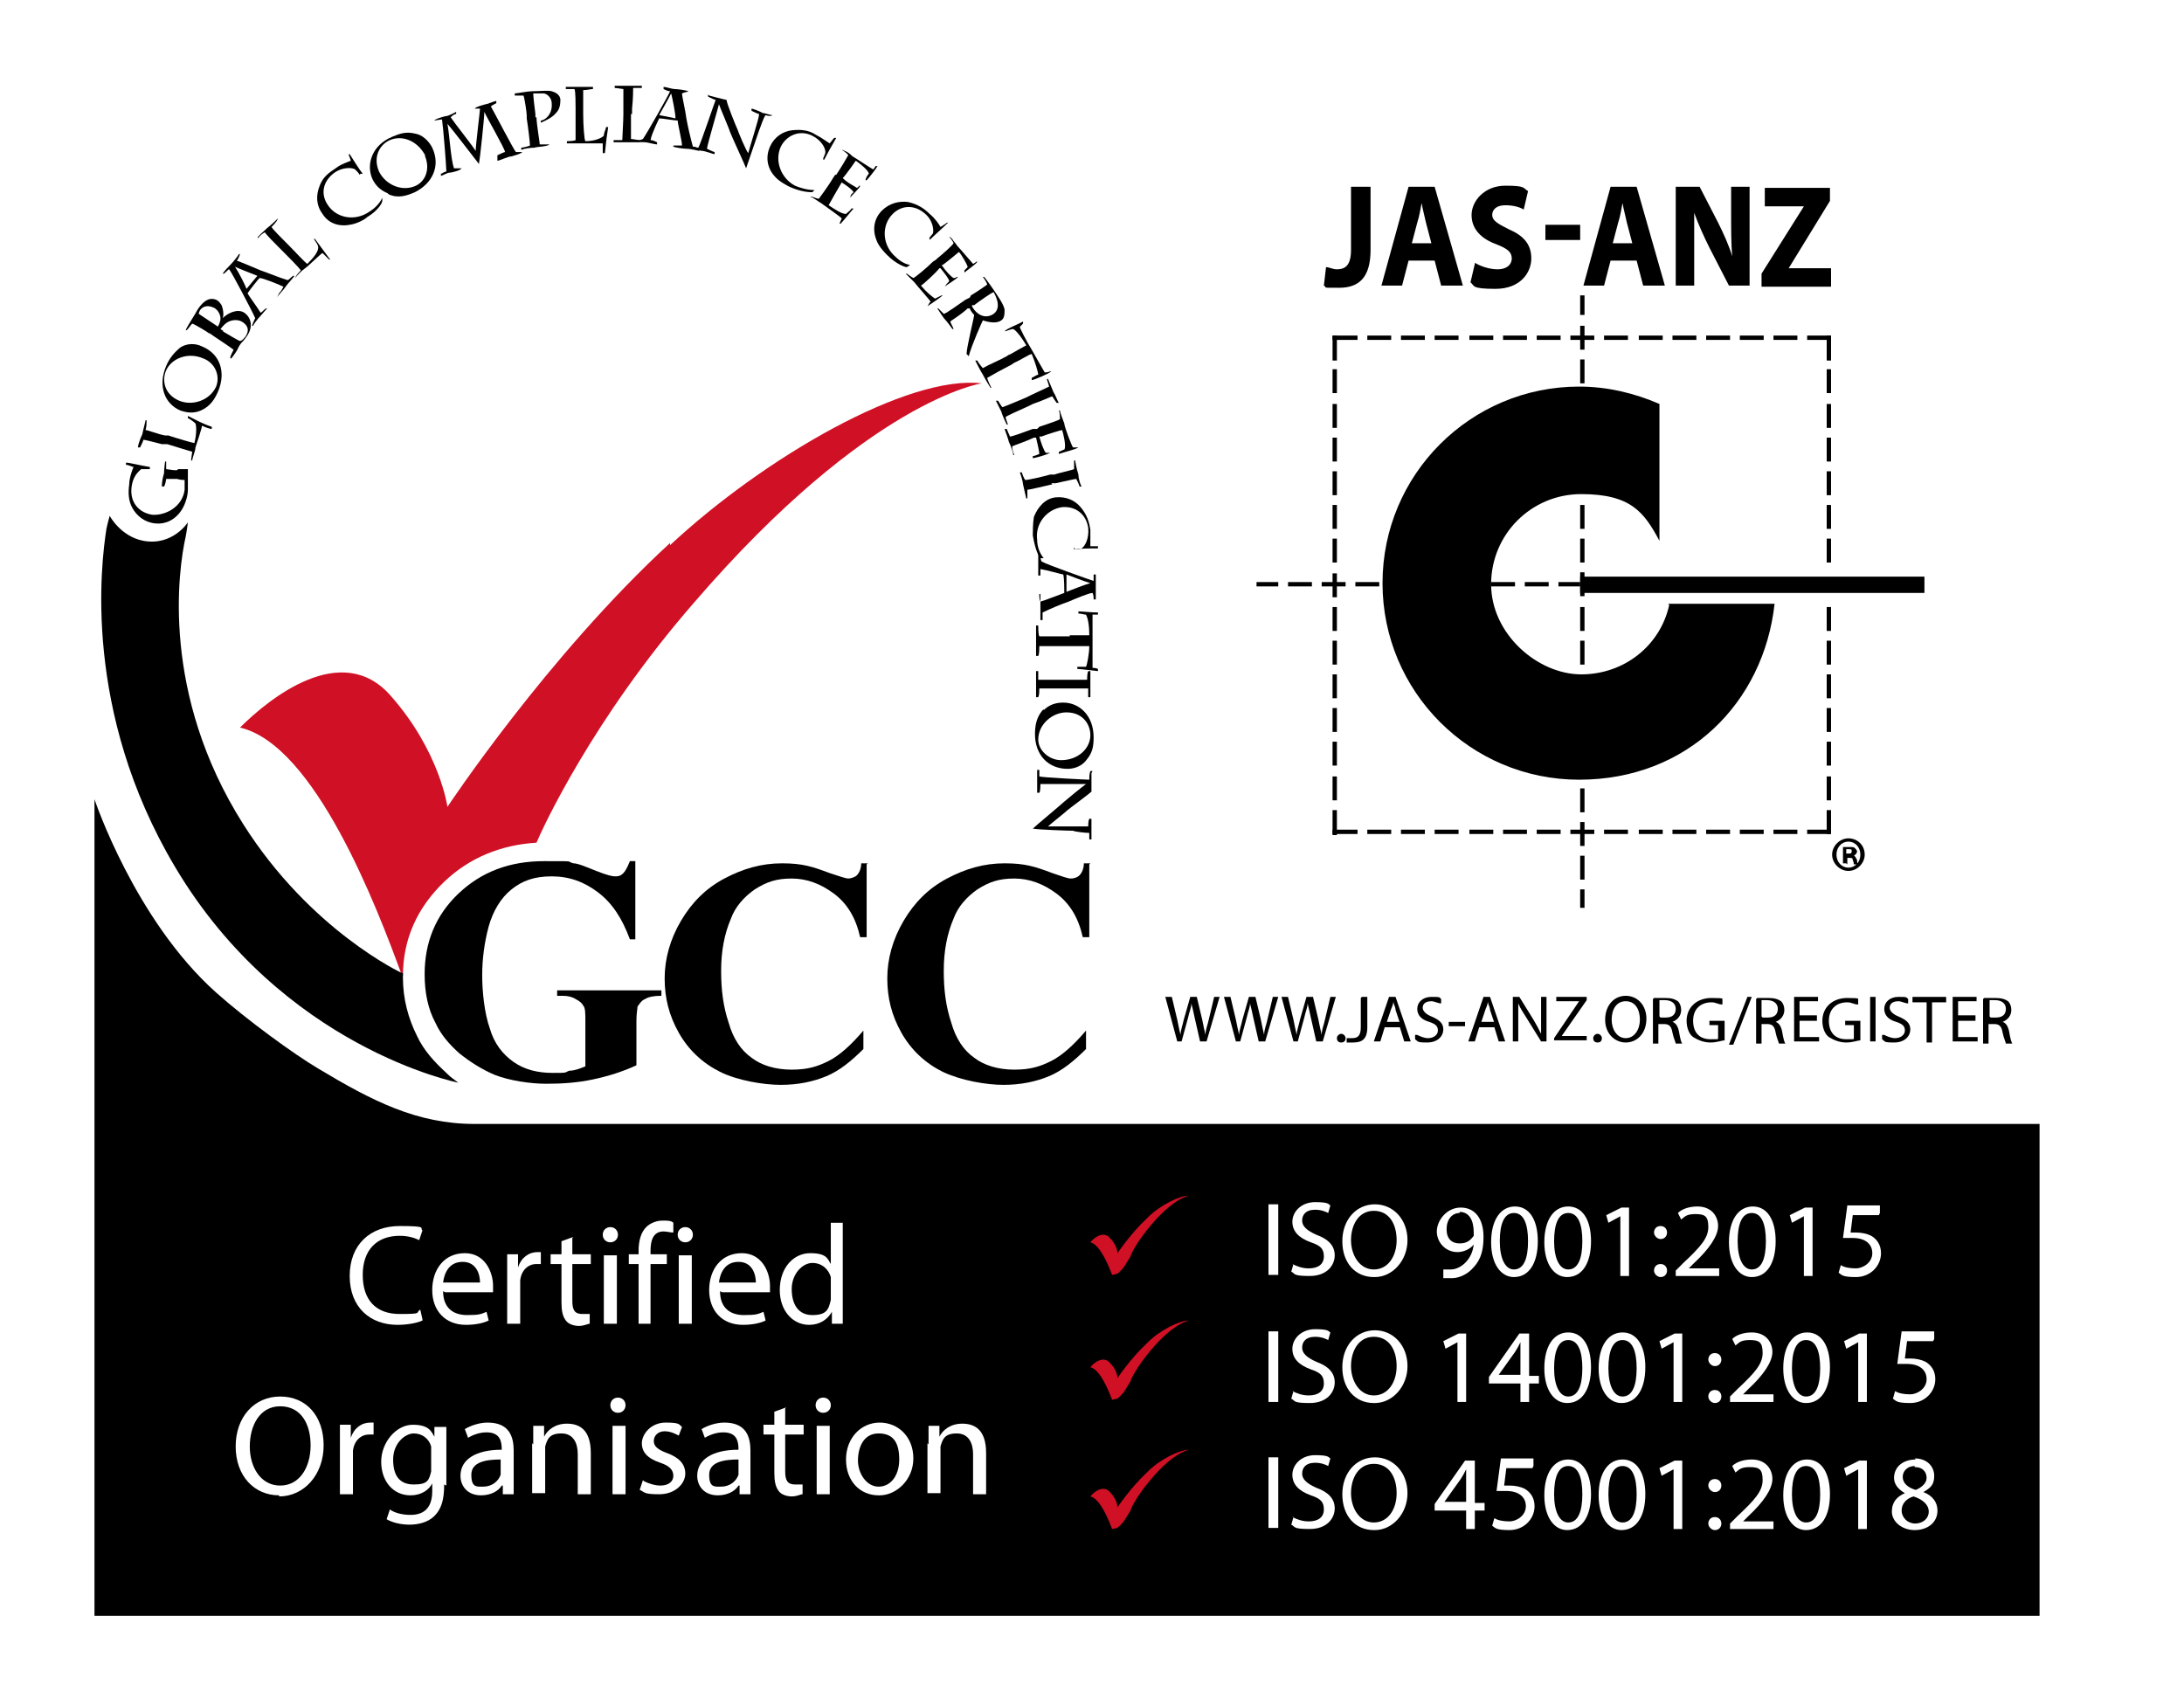 <?xml version="1.0" encoding="UTF-8"?>
<svg id="_レイヤー_1" data-name="レイヤー_1" xmlns="http://www.w3.org/2000/svg" version="1.1" viewBox="0 0 201.1 157.1">
  <!-- Generator: Adobe Illustrator 29.7.1, SVG Export Plug-In . SVG Version: 2.1.1 Build 8)  -->
  <defs>
    <style>
      .st0 {
        fill: #fff;
      }

      .st1 {
        fill: #d01025;
      }
    </style>
  </defs>
  <rect class="st0" width="201.1" height="157.1"/>
  <path d="M16.4,43.2c.3,0,.7,0,.9,0,0,.4,0,1.4,0,1.9,0,.5-.2,1.3-.6,1.9-.6.9-1.5,1.3-2.4,1.2-1-.1-1.7-.7-2.1-1.4-.4-.7-.4-1.5-.3-2.2,0-.6.3-1.4.4-1.6-.1,0-.5-.2-.7-.2v-.2c.3,0,1.5.3,2.2.4v.2c-.4,0-.6,0-.8,0-.2.2-.8.6-.9,1.8-.1,1.3.7,2.2,1.9,2.4,1.2.1,2.8-.7,3-2.3,0-.2,0-.6,0-.9-.1,0-.4,0-.7-.1h-.4c-.2,0-.5,0-.6,0,0,.1-.1.6-.2.7h-.2c0-.4.1-.9.2-1.2,0-.3.1-1.1.1-1.1h.1c0,.1,0,.5,0,.7.1,0,.6.1.8.1h.2Z"/>
  <path d="M14.9,40.9c-.4-.1-1.5-.4-1.7-.4,0,.1-.2.5-.3.7h-.2c0-.2.2-.8.4-1.2.1-.5.3-1.2.3-1.3h.1c0,.2,0,.6-.1.9.2,0,1.2.4,1.8.5h.3c.9.3,2.3.7,2.4.7.2-.8.2-1.5.1-1.8-.2-.2-.5-.4-.7-.5v-.2c.6.3,1.3.7,2.2,1v.2c-.2,0-.7-.2-.9-.3,0,.2-.5,1.7-.6,2,0,.3-.3,1-.3,1.2h-.1c0-.2.1-.7.1-.8-.3-.1-1.7-.5-2.3-.7h-.4Z"/>
  <path d="M18.5,37.8c-.7.3-1.3.2-1.9,0-1.4-.6-2.1-2.2-1.3-4.1.3-.7.7-1.2,1.3-1.7.6-.4,1.4-.4,2-.1,1.7.7,2.2,2.4,1.5,4.1-.3.7-.7,1.4-1.6,1.8ZM18.7,33c-1.4-.6-2.9,0-3.4,1.1-.4.9-.2,2.2,1.2,2.8,1.2.5,2.8,0,3.4-1.3.4-1-.1-2.2-1.2-2.6Z"/>
  <path d="M19.4,30.8c-.4-.3-1.4-.9-1.7-1-.2.2-.3.4-.5.6h-.1c.1-.3.9-1.5,1.1-1.9.8-1.2,1.4-1,1.7-.9.2.1.3.2.5.5.2.5.2,1,.1,1.2h0c.5-.5,1.4-.9,2-.5.7.5.8,1.4.2,2.2,0,0-.2.3-.4.5-.2.2-.3.4-.4.6,0,.1-.5.8-.6.9h-.1c0-.3.3-.7.3-.8-.4-.3-1.3-.9-1.9-1.3l-.4-.3ZM20,30.2c.1-.2.3-.5.3-.9,0-.3-.2-.7-.5-.9-.5-.3-1.1-.3-1.4.2,0,0-.1.2-.1.3,0,0,.9.6,1.5,1l.3.2ZM20.5,30.5c.5.3,1.5.9,1.6.9.2,0,.4-.3.5-.4.4-.6.2-1-.2-1.3-.4-.3-1-.3-1.5,0-.3.2-.5.5-.6.6l.3.2Z"/>
  <path d="M25.7,27c.2-.2.3-.4.4-.6-.4-.2-1.9-.8-2.2-.8-.2.2-.9,1.1-1.1,1.4,0,.1.9,1.3,1.2,1.8.2-.1.3-.3.5-.4h.1c-.2.2-.6.7-.8.9-.1.1-.4.5-.5.7h-.1c.1-.3.2-.5.3-.7-.2-.5-2.2-4.3-2.4-4.5-.1,0-.3.3-.5.4h-.1c.2-.3.6-.7.7-.8.2-.2.7-.8.8-1h.1c-.1.3-.2.5-.3.6.3.1,1.5.6,2.2.9.6.2,1.8.7,2.5.9.2-.1.3-.3.5-.4h.1c0,.1-.6.7-.8,1-.1.2-.7.8-.8,1h0ZM21.6,24.5h0c.4.6,1,1.8,1.1,2.1l1-1.2c-.5-.2-1.8-.7-2.2-.9Z"/>
  <path d="M25.6,22.7c-.3-.3-1.1-1.1-1.2-1.3-.1,0-.5.3-.6.5h-.1c.1-.2.6-.6.9-.9.4-.3.9-.8,1-.9h0c-.1.3-.4.6-.6.8.1.2.9,1,1.3,1.4l.2.2c.7.7,1.6,1.7,1.8,1.8.6-.6,1-1.1,1-1.5,0-.3-.3-.6-.4-.8h.1c.3.4.8,1.1,1.4,1.9h-.1c0,0-.4-.4-.6-.6-.1,0-1.3,1.2-1.6,1.4-.3.2-.8.7-.9.9h0c0-.2.4-.6.5-.7-.2-.3-1.2-1.3-1.7-1.8l-.3-.3Z"/>
  <path d="M33.1,16.1c0-.1-.3-.4-.4-.5-.3-.2-1.2-.2-1.9.3-1.1.8-1.3,2-.6,3,.8,1.2,2.5,1.5,3.8.6.5-.3,1-.8,1.2-1.3v.3c0,.2-.4.9-1.4,1.5-.2.2-.9.6-1.6.7-1.1.2-2-.2-2.5-1-.6-.8-.6-1.7-.3-2.5.3-.9.9-1.3,1.5-1.7.5-.4,1.2-.6,1.4-.7,0-.1-.2-.5-.2-.6h.1c.4.6.8,1.3,1.2,1.8h-.2Z"/>
  <path d="M35.7,17.8c-.7-.3-1.1-.7-1.4-1.3-.6-1.3-.1-3.1,1.8-3.9.7-.3,1.3-.5,2.1-.3.7.1,1.3.7,1.6,1.3.8,1.7,0,3.3-1.6,4.1-.7.3-1.5.6-2.4.2ZM39.2,14.4c-.7-1.4-2.1-2-3.3-1.5-.9.4-1.6,1.5-1,2.9.6,1.2,2.1,1.9,3.4,1.3,1-.5,1.3-1.7.8-2.8Z"/>
  <path d="M45.8,14.3c0,0,.6-.3.7-.3,0-.3-1.7-3.2-1.9-3.7h0c0,.5-.4,4.3-.5,4.8-.3-.4-2.7-3.5-2.9-3.7h0c.2,1.1.3,3.2.6,4.1.1,0,.5,0,.7,0h0c-.1.2-.9.4-1.1.4-.2,0-.5.2-.8.3v-.2c.1,0,.3-.2.5-.2,0-.5-.3-4.2-.4-4.8-.2,0-.6.1-.7.1h0c0-.1.6-.3,1-.4.3,0,.8-.3,1-.4v.2c-.2,0-.4.2-.5.3.4.6,2,2.6,2.3,3.1,0-.5.4-3.7.4-3.9-.1,0-.4,0-.5,0h0c.2-.2.7-.3,1-.4.2,0,.8-.3,1-.3v.2c0,0-.4.2-.5.3.4.7,2,3.8,2.3,4.2.2,0,.5,0,.6,0h0c-.2.2-.7.3-1,.4-.3,0-1.1.4-1.3.4v-.2Z"/>
  <path d="M49.4,10.8c0,.6.3,2.3.3,2.5.2,0,.7,0,.9,0h0c-.2.2-1.1.2-1.4.3-.4,0-1,.1-1.2.2v-.2c.1,0,.6-.1.8-.2,0-.3-.2-1.9-.3-2.5v-.3c0-.2-.2-1.6-.3-1.8-.1,0-.6,0-.8,0v-.2c.2,0,1.2-.2,1.6-.2.8,0,1.4-.1,1.8,0,.7.2.8.6.8.8,0,.5-.1.9-.4,1.2-.4.5-1.2.8-1.4.9v-.2c.3,0,1.1-.5,1-1.6,0-.4-.3-.8-.7-.9-.3,0-.6,0-1,0,0,.2.1,1.2.2,1.9v.3Z"/>
  <path d="M53,10c0-.4,0-1.6-.1-1.8-.2,0-.6,0-.8,0v-.2c.2,0,.8,0,1.2,0,.5,0,1.2,0,1.3,0v.2c-.2,0-.6.1-.9.1,0,.2,0,1.3,0,1.9v.3c0,1,.1,2.4.2,2.5.9,0,1.5-.3,1.7-.5,0-.3.2-.6.2-.8h.2c-.1.6-.2,1.4-.3,2.4h-.2c0-.1,0-.7,0-.9-.2,0-1.7,0-2.1,0-.4,0-1,0-1.2,0v-.2c.1,0,.6,0,.8-.1,0-.3,0-1.7,0-2.5v-.4Z"/>
  <path d="M58.1,10.5c0,1,0,2.2,0,2.3.2,0,.6.1.8.1v.2c-.1,0-.9,0-1.3,0-.2,0-.9,0-1.1,0v-.2c.2,0,.7,0,.8,0,0-.3.1-1.7.1-2.4v-.4c0-.2,0-1.6,0-1.9-.1,0-.6-.1-.8-.1v-.2c.1,0,.8,0,1.4,0,.4,0,1,0,1.1,0v.2c-.2,0-.6,0-.8,0,0,.1,0,1-.1,1.9v.5Z"/>
  <path d="M62,13.4c.3,0,.5,0,.8,0,0-.4-.4-2-.4-2.3-.3,0-1.4-.2-1.7-.2,0,0-.7,1.4-.8,2,.2,0,.4.1.6.2v.2c-.2,0-.9-.2-1.1-.2-.2,0-.7,0-.8-.1h0c.2-.1.4-.1.6-.2.3-.4,2.4-4.1,2.5-4.4-.2,0-.4-.1-.6-.2v-.2c.2,0,.8.2,1,.2.3,0,1,.1,1.3.2h0c-.2.1-.4.1-.6.2,0,.3.3,1.5.4,2.3.1.6.4,1.9.6,2.6.2,0,.4.1.6.2v.2c0,0-.8-.2-1.2-.2-.2,0-1-.1-1.2-.2h0ZM61.8,8.6h0c-.3.6-1,1.8-1.1,2l1.5.3c0-.5-.3-1.9-.4-2.3Z"/>
  <path d="M65.3,8.8c.4.1,1.1.3,1.6.4,0,.3.9,2.5,1,2.7.1.3.8,2,1,2.2.2-.8,1-3.2,1-3.6-.1,0-.5-.2-.7-.3v-.2c.1,0,.9.3,1,.4.2,0,.7.2.9.2h0c0,.1-.4.1-.6,0-.2.2-.5,1.2-.6,1.4-.1.3-1.1,3.2-1.2,3.5-.1-.3-1.4-3.1-1.5-3.4,0-.1-.9-2.2-1-2.5,0,.1-1.1,3.8-1.1,4.1,0,0,.6.3.7.3v.2c-.1,0-.9-.3-1.1-.3-.2,0-.8-.2-1-.3h0c.2-.1.4,0,.6,0,.2-.3,1.5-4.2,1.6-4.4-.1,0-.5-.2-.7-.3v-.2Z"/>
  <path d="M75.8,14.6c0-.1.2-.4.2-.6,0-.4-.4-1.1-1.2-1.5-1.2-.6-2.4,0-2.9,1-.6,1.3,0,2.9,1.3,3.6.5.2,1.1.4,1.8.4l-.2.2c-.2,0-1,0-2.1-.5-.2-.1-1-.5-1.4-1-.7-.8-.8-1.8-.4-2.7.4-.9,1.2-1.4,2-1.5.9-.1,1.6,0,2.2.4.6.3,1.1.7,1.3.8,0,0,.4-.5.4-.5h.2c-.4.7-.8,1.4-1.1,2h-.1Z"/>
  <path d="M77,16.1c.4-.6,1-1.6,1.1-1.8,0-.1-.4-.4-.6-.5h0c.1,0,.3.1.5.2.2.1.4.3.5.4.2.1,1.7,1.1,1.9,1.2,0,0,.2-.2.2-.3h.2c-.1.2-.8,1.1-1,1.3h-.1c0-.2.2-.5.3-.6,0-.3-.9-1-1.2-1.2,0,0-.9,1.3-1.2,1.6h0c.5.5,1.2.8,1.3.9,0,0,.2-.1.2-.2h.1c0,.2-.8.9-.9,1.1h0c0-.3.2-.4.3-.5-.1-.2-.6-.6-1.1-.9h0c-.3.5-1.1,1.9-1.2,2.1.6.4,1.2.8,1.6.8.2-.2.4-.3.5-.5h.2c-.2.2-.9,1.1-1.2,1.4h-.1c.1-.3.2-.4.2-.5-.2-.2-1.5-1.1-1.9-1.4-.2-.1-.7-.5-1-.6h.1c.1,0,.5.2.7.2,0,0,.9-1.2,1.3-1.9l.2-.3Z"/>
  <path d="M85.5,22c0,0,.3-.4.4-.5.1-.3,0-1.2-.7-1.8-1-.9-2.2-.8-3,0-1,1-1,2.7.1,3.8.4.4.9.8,1.5.9l-.3.2c-.2,0-1-.3-1.8-1.1-.2-.2-.8-.8-1-1.4-.4-1-.2-2,.5-2.7.7-.7,1.6-.9,2.4-.8.9.2,1.5.6,2,1.1.5.4.9,1,1,1.2,0,0,.5-.3.6-.4h.1c-.6.6-1.2,1.1-1.7,1.6v-.2Z"/>
  <path d="M86.3,23.8c.5-.4,1.4-1.2,1.5-1.4,0-.1-.3-.5-.4-.6h0c.1,0,.3.2.4.4.2.2.3.4.4.5.2.2,1.3,1.5,1.4,1.6,0,0,.2-.1.3-.2h.1c-.1.2-1.1.9-1.2,1v-.2s.2-.2.3-.3c0-.2-.6-1.2-.8-1.4,0,0-1.2,1-1.5,1.2h-.1c.4.6.9,1.1,1.1,1.2.1,0,.2,0,.3-.1h.1c-.1.2-1,.7-1.2.9h0c.1-.2.3-.4.4-.5,0-.2-.4-.7-.8-1.2h-.1c-.3.4-1.5,1.5-1.7,1.6.5.6,1,1,1.3,1.2.2-.1.4-.2.6-.3h.1c-.2.2-1.1.8-1.4,1h0c.2-.3.2-.4.3-.4-.1-.2-1.2-1.4-1.5-1.8-.2-.2-.6-.6-.8-.8h.1c0,0,.4.3.6.4.1,0,1.2-.9,1.8-1.5l.3-.2Z"/>
  <path d="M89.4,27.2c.2-.1,1.4-.9,1.5-1,0-.1-.3-.6-.4-.7h.1c0-.1.9,1.2.9,1.2.4.6.9,1.3,1,1.8,0,.4,0,.8-.3,1-.4.3-1.1.2-1.7,0-.1.2-1,2.2-1.3,3.3l-.2-.2c0-.6.7-3.4.7-3.6-.2-.2-.4-.5-.4-.6h-.2c-.4.4-1.3,1-1.6,1.2,0,.1.3.6.3.7h-.1c0,0-.5-.7-.7-.9-.2-.2-.6-.9-.7-1h.1c0,0,.4.4.5.5.2,0,1.4-.9,2-1.3l.4-.2ZM89.5,28.2c.1.2.3.5.6.7.3.2.8.4,1.4,0,.4-.3.6-.9,0-2-.3.1-1.4.9-1.8,1.2h-.2Z"/>
  <path d="M92.9,32.7c.5-.3,1.4-.8,1.6-.9-.6-1-1-1.4-1.2-1.5-.2,0-.4.1-.7.2h-.1c.3-.3,1.2-.6,1.7-.9v.2c0,0-.2.2-.3.3,0,.1.6,1.3,1.1,2.1.5.9,1.2,2.1,1.2,2.1,0,0,.3,0,.5-.1h.1c-.2.2-1.6.8-1.8.8v-.2c.2-.1.5-.3.6-.3,0-.2-.3-1.2-.6-1.9-.2,0-1.1.6-1.6.8l-.3.2c-.6.3-1.7.9-2.2,1.2,0,.1.3.8.4.9h-.1c0,0-.5-.8-.7-1.2-.2-.3-.6-1.1-.7-1.3h.2c0,.1.4.6.5.7.5-.3,1.7-.8,2.2-1.1l.3-.2Z"/>
  <path d="M94.7,37.4c-.9.4-2,.9-2.1,1,0,.2.2.6.2.7h-.1c0,0-.4-.8-.5-1.2-.1-.2-.4-.8-.5-1h.2c0,0,.3.5.4.6.3-.1,1.5-.6,2.2-.9l.4-.2c.2-.1,1.5-.7,1.7-.8,0-.1-.2-.6-.2-.7h.1s.3.7.5,1.2c.2.3.4.9.5,1h-.2c0,0-.3-.4-.4-.6-.1,0-.9.4-1.8.7l-.4.2Z"/>
  <path d="M95.7,39.3c.6-.2,1.8-.6,1.9-.7,0-.1,0-.6-.1-.8h.1c0,.2.3.9.4,1.2,0,.3.7,2.1.8,2.2,0,0,.4,0,.5,0h0c-.3.2-1.2.4-1.8.6v-.2c.1,0,.4-.2.5-.2.2-.3-.1-1.5-.2-1.8-.1,0-1.4.4-1.9.6h-.2c.1.4.4,1.3.6,1.5.1,0,.3,0,.4,0h0c-.4.2-1.1.4-1.6.5v-.2c.1,0,.4-.1.6-.2,0-.2-.2-1.1-.3-1.5h-.2c-.6.3-1.8.7-2,.8,0,.3.1.6.2.8h-.1c0-.2-.2-.8-.4-1.2-.1-.4-.3-.9-.4-1.2h.2c0,0,.2.5.3.7.2,0,1.3-.4,2.1-.7h.4Z"/>
  <path d="M96.9,44.6c-.9.2-2.1.5-2.3.5,0,.2,0,.6,0,.8h-.1c0,0-.2-.8-.3-1.3,0-.2-.2-.9-.3-1.1h.2c0,.1.2.6.3.7.3,0,1.6-.3,2.3-.5h.4c.2-.1,1.6-.4,1.8-.5,0-.1,0-.6,0-.8h.1c0,0,.1.7.3,1.3,0,.4.2,1,.3,1.1h-.2c0-.1-.2-.5-.3-.7-.1,0-1,.2-1.9.4h-.4Z"/>
  <path d="M99,50.6c.1,0,.5,0,.6-.1.3-.2.7-.9.6-1.9-.2-1.3-1.2-2-2.4-1.9-1.4.2-2.5,1.5-2.3,3,0,.6.2,1.2.6,1.7h-.3c-.2-.2-.5-.9-.7-2.1,0-.3,0-1.1.1-1.7.4-1,1.1-1.7,2-1.8,1-.1,1.8.3,2.3.9.6.7.8,1.4.9,2.1,0,.6,0,1.3,0,1.5,0,0,.6,0,.7,0v.2c-.8,0-1.5,0-2.2.1v-.2Z"/>
  <path d="M95.7,54.7c0,.3,0,.5.1.7.4-.1,1.9-.7,2.2-.8,0-.3,0-1.4-.1-1.7-.1,0-1.5-.4-2.1-.5,0,.2,0,.4,0,.6h-.2c0-.2,0-.9,0-1.1,0-.2,0-.7,0-.9h.2c0,.2,0,.5.1.7.5.3,4.5,1.7,4.8,1.8,0-.2,0-.4,0-.6h.2c0,.2,0,.8,0,1,0,.3,0,1,0,1.3h-.2c0-.2,0-.4-.1-.6-.3,0-1.5.5-2.2.8-.6.2-1.8.7-2.4,1,0,.2,0,.4,0,.7h-.2c0,0,0-.8,0-1.2,0-.2,0-1,0-1.2h.2ZM100.4,53.7h0c-.7-.2-1.9-.7-2.2-.8v1.6c.5-.2,1.8-.7,2.2-.8Z"/>
  <path d="M98.5,58.5c.5,0,1.6,0,1.8,0,0-1.2-.2-1.7-.3-1.9-.2,0-.4-.1-.7-.1v-.2c.3,0,1.2.1,1.8.1v.2c-.1,0-.4,0-.5,0,0,.1,0,1.4,0,2.4,0,1.1,0,2.3,0,2.5,0,0,.3,0,.5.1v.2c-.1,0-1.6-.2-1.9-.2v-.2c.3,0,.6,0,.8,0,.1-.2.3-1.2.3-1.9-.2,0-1.3,0-1.8,0h-.3c-.6,0-1.9,0-2.5,0,0,.1,0,.8-.1.9h-.2c0-.1,0-1,0-1.4,0-.3,0-1.2,0-1.4h.2c0,.2,0,.8.1,1,.6,0,1.8,0,2.5,0h.3Z"/>
  <path d="M98,63.4c-.9,0-2.1,0-2.3,0,0,.2,0,.6-.1.8h-.2c0-.1,0-.9,0-1.3,0-.2,0-.9,0-1.1h.2c0,.2,0,.6,0,.8.3,0,1.6,0,2.3,0h.4c.2,0,1.6,0,1.8,0,0-.1,0-.6.1-.8h.2c0,.1,0,.8,0,1.3,0,.4,0,1,0,1.1h-.2c0-.2,0-.5,0-.8-.1,0-1,0-1.9,0h-.4Z"/>
  <path d="M96.1,65.4c.5-.5,1.1-.7,1.8-.7,1.5,0,2.8,1.2,2.8,3.2,0,.8-.1,1.4-.6,2-.4.6-1.1.9-1.8.9-1.8,0-3-1.3-3-3.2,0-.7.1-1.6.8-2.3ZM97.7,70c1.6,0,2.7-1.1,2.7-2.3,0-1-.7-2.1-2.2-2.1-1.3,0-2.6,1.1-2.6,2.5,0,1,1,1.9,2.1,1.9Z"/>
  <path d="M100.5,71.2c0,.4,0,1.1,0,1.7-.2.2-2.1,1.6-2.2,1.7-.2.2-1.6,1.3-1.8,1.5.8,0,3.4,0,3.7,0,0-.1,0-.5.1-.7h.2c0,.1,0,.9,0,1,0,.2,0,.8,0,.9h-.2c0-.1,0-.4,0-.6-.3,0-1.3-.1-1.5-.2-.3,0-3.4-.1-3.7-.2.2-.2,2.6-2.2,2.8-2.4.1-.1,1.8-1.5,2.1-1.7-.1,0-4,0-4.2,0,0,.1,0,.7-.1.8h-.2c0-.1,0-.9,0-1.1,0-.2,0-.8,0-1h.2c0,.2,0,.5,0,.6.3.1,4.4.3,4.6.3,0-.2,0-.5.1-.8h.2Z"/>
  <path d="M58.5,79.6v6.9h-.5c-.7-1.9-1.6-3.3-2.9-4.3-1.3-1-2.7-1.5-4.3-1.5s-2.7.4-3.7,1.2-1.7,2-2.1,3.4c-.4,1.5-.6,3-.6,4.5s.2,3.5.7,4.9c.4,1.4,1.2,2.4,2.2,3.1,1,.7,2.2,1,3.6,1s1,0,1.5-.2c.5,0,1-.2,1.5-.4v-4.1c0-.8,0-1.3-.2-1.5-.1-.2-.3-.4-.7-.6-.3-.2-.7-.3-1.2-.3h-.5v-.5h9.6v.5c-.7,0-1.2.1-1.5.3-.3.1-.5.4-.7.7,0,.2-.1.6-.1,1.3v4.1c-1.3.6-2.6,1-4,1.3-1.4.3-2.8.4-4.3.4s-3.4-.3-4.7-.8c-1.2-.5-2.3-1.2-3.3-2-.9-.8-1.7-1.7-2.2-2.8-.7-1.3-1-2.8-1-4.5,0-2.9,1-5.4,3.1-7.4,2.1-2,4.7-3,7.9-3s1.9,0,2.7.2c.4,0,1.1.3,2.1.7,1,.4,1.5.5,1.7.5.3,0,.5,0,.8-.3.2-.2.4-.6.6-1.1h.5Z"/>
  <path d="M79.8,79.6v6.7h-.6c-.4-1.8-1.2-3.1-2.4-4-1.2-.9-2.5-1.4-3.9-1.4s-2.3.3-3.4,1c-1,.7-1.8,1.6-2.2,2.7-.6,1.4-.9,3-.9,4.8s.2,3.3.7,4.8c.4,1.4,1.1,2.5,2.1,3.2.9.7,2.2,1.1,3.7,1.1s2.4-.3,3.4-.8c1-.5,2.1-1.5,3.2-2.8v1.7c-1.1,1.1-2.2,2-3.4,2.5-1.2.5-2.6.8-4.2.8s-4-.4-5.6-1.2c-1.6-.8-2.9-2-3.8-3.6-.9-1.6-1.3-3.2-1.3-5s.5-3.6,1.5-5.3c1-1.7,2.3-3,4-3.9,1.7-.9,3.4-1.4,5.3-1.4s2.8.3,4.4.9c.9.3,1.5.5,1.7.5s.6-.1.8-.3c.2-.2.4-.6.4-1.1h.6Z"/>
  <path d="M100.3,79.6v6.7h-.6c-.4-1.8-1.2-3.1-2.4-4-1.2-.9-2.5-1.4-3.9-1.4s-2.3.3-3.4,1c-1,.7-1.8,1.6-2.2,2.7-.6,1.4-.9,3-.9,4.8s.2,3.3.7,4.8c.4,1.4,1.1,2.5,2.1,3.2.9.7,2.2,1.1,3.7,1.1s2.4-.3,3.4-.8c1-.5,2.1-1.5,3.2-2.8v1.7c-1.1,1.1-2.2,2-3.4,2.5-1.2.5-2.6.8-4.2.8s-3.9-.4-5.6-1.2c-1.6-.8-2.9-2-3.8-3.6-.9-1.6-1.3-3.2-1.3-5s.5-3.6,1.5-5.3c1-1.7,2.3-3,4-3.9,1.7-.9,3.4-1.4,5.3-1.4s2.8.3,4.4.9c.9.3,1.4.5,1.7.5s.6-.1.8-.3c.2-.2.4-.6.4-1.1h.6Z"/>
  <path class="st1" d="M61.7,50c-11.3,10.4-20.5,24.3-20.5,24.3,0,0-.7-5.1-5.2-10.2-4.5-5.2-11.2.2-13.9,2.9,6.9,1.6,12.6,16.5,14.9,22.8,0,0,0,0,.1.1,0-3.4,1.3-6.3,3.8-8.7,2.3-2.2,5.2-3.4,8.5-3.6.5-1.2,5.1-11.3,14.5-22.1,16.1-18.7,26.5-20.2,26.5-20.2-6.8-.8-20,6.8-28.7,14.9Z"/>
  <path d="M41.1,98.8c-1.1-1-2.1-2.1-2.7-3.4-.8-1.6-1.3-3.4-1.3-5.4s0-.2,0-.4c0,0-.1,0-.1,0,0,0-8.4-3.9-14.6-13.7-7.6-12-6-23.4-5.3-26.5.1-.5.2-1.3.2-1.3,0,0-1.4,2.2-4.1,1.7-2.1-.4-3.1-2.3-3.1-2.3,0,0-.2.7-.3,1.2-.5,3.2-2.2,16.8,6.3,31.1,9.9,16.7,26.1,19.9,26.1,19.9,0,0,0,0,0,0-.4-.3-.7-.5-1-.8Z"/>
  <path d="M99.9,103.5h-56.2c-5.3,0-9.4-2.1-14.4-5.1-2.2-1.3-6.6-4.5-9.4-7-7.5-6.7-11.2-17.8-11.2-17.8v75.2h179.1v-45.3h-87.9Z"/>
  <g>
    <path class="st0" d="M38.9,121.6c-.4.2-1.3.4-2.3.4-2.5,0-4.4-1.6-4.4-4.5s1.9-4.6,4.6-4.6,1.8.2,2.1.4l-.3.9c-.4-.2-1-.4-1.8-.4-2.1,0-3.4,1.3-3.4,3.6s1.2,3.6,3.4,3.6,1.4-.1,1.9-.4l.2.9Z"/>
    <path class="st0" d="M40.8,118.9c0,1.6,1,2.2,2.2,2.2s1.3-.1,1.8-.3l.2.8c-.4.2-1.1.4-2.1.4-1.9,0-3.1-1.3-3.1-3.2s1.1-3.4,3-3.4,2.6,1.8,2.6,3,0,.4,0,.6h-4.4ZM44.2,118.1c0-.7-.3-1.9-1.6-1.9s-1.7,1.1-1.8,1.9h3.4Z"/>
    <path class="st0" d="M46.7,117.5c0-.7,0-1.4,0-2h1v1.2h0c.3-.9,1-1.4,1.8-1.4s.2,0,.3,0v1.1c-.1,0-.2,0-.4,0-.8,0-1.4.6-1.5,1.5,0,.2,0,.4,0,.6v3.4h-1.2v-4.4Z"/>
    <path class="st0" d="M52.7,114v1.5h1.7v.9h-1.7v3.4c0,.8.2,1.2.9,1.2s.5,0,.7,0v.9c-.2,0-.5.2-1,.2s-1-.2-1.2-.5c-.3-.4-.4-.9-.4-1.7v-3.5h-1v-.9h1v-1.2l1.1-.4Z"/>
    <path class="st0" d="M56.2,114.4c-.4,0-.7-.3-.7-.7s.3-.7.7-.7.7.3.7.7-.3.7-.7.7h0ZM55.6,121.9v-6.3h1.2v6.3h-1.2Z"/>
    <path class="st0" d="M58.8,121.9v-5.5h-.9v-.9h.9v-.3c0-.9.2-1.7.7-2.2.4-.4,1-.6,1.5-.6s.8,0,1,.2v.9c-.3,0-.6-.1-.9-.1-1,0-1.2.9-1.2,1.8v.3h1.5v.9h-1.5v5.5h-1.2Z"/>
    <path class="st0" d="M63.1,114.4c-.4,0-.7-.3-.7-.7s.3-.7.7-.7.7.3.7.7-.3.7-.7.7h0ZM62.5,121.9v-6.3h1.2v6.3h-1.2Z"/>
    <path class="st0" d="M66.3,118.9c0,1.6,1,2.2,2.2,2.2s1.3-.1,1.8-.3l.2.8c-.4.2-1.1.4-2.1.4-1.9,0-3.1-1.3-3.1-3.2s1.1-3.4,3-3.4,2.6,1.8,2.6,3,0,.4,0,.6h-4.4ZM69.6,118.1c0-.7-.3-1.9-1.6-1.9s-1.7,1.1-1.8,1.9h3.4Z"/>
    <path class="st0" d="M77.6,112.6v7.7c0,.6,0,1.2,0,1.6h-1v-1.1h0c-.4.7-1.1,1.2-2.1,1.2-1.5,0-2.7-1.3-2.7-3.2,0-2.1,1.3-3.4,2.8-3.4s1.6.5,1.9,1h0v-3.8h1.2ZM76.5,118.1c0-.2,0-.3,0-.5-.2-.7-.8-1.3-1.7-1.3s-1.9,1-1.9,2.4.6,2.4,1.9,2.4,1.5-.5,1.7-1.4c0-.2,0-.3,0-.5v-1.1Z"/>
    <path class="st0" d="M25.7,137.7c-2.3,0-4-1.8-4-4.5s1.7-4.6,4.1-4.6,4,1.8,4,4.5-1.8,4.7-4.1,4.7h0ZM25.8,136.8c1.8,0,2.8-1.7,2.8-3.7s-.9-3.6-2.8-3.6-2.8,1.8-2.8,3.7,1,3.6,2.8,3.6h0Z"/>
    <path class="st0" d="M31.3,133.2c0-.7,0-1.4,0-2h1v1.2h0c.3-.9,1-1.4,1.8-1.4s.2,0,.3,0v1.1c-.1,0-.2,0-.4,0-.8,0-1.4.6-1.5,1.5,0,.2,0,.4,0,.6v3.4h-1.2v-4.4Z"/>
    <path class="st0" d="M40.9,136.7c0,1.5-.3,2.3-.9,2.9-.6.6-1.5.8-2.3.8s-1.6-.2-2.1-.5l.3-.9c.4.3,1.1.5,1.9.5,1.2,0,2-.6,2-2.2v-.7h0c-.3.6-1,1.1-2,1.1-1.6,0-2.7-1.3-2.7-3.1s1.4-3.4,2.9-3.4,1.7.6,2,1.1h0v-.9h1.1c0,.4,0,1,0,1.7v3.7ZM39.7,133.7c0-.2,0-.4,0-.5-.2-.7-.8-1.2-1.6-1.2s-1.9.9-1.9,2.4.6,2.3,1.9,2.3,1.4-.4,1.6-1.2c0-.2,0-.4,0-.6v-1.1Z"/>
    <path class="st0" d="M47.3,136.1c0,.6,0,1.1,0,1.5h-1v-.8h-.1c-.3.5-1,.9-1.9.9-1.3,0-1.9-.9-1.9-1.8,0-1.5,1.4-2.4,3.8-2.4h0c0-.7-.1-1.6-1.4-1.6-.6,0-1.2.2-1.7.5l-.3-.8c.5-.3,1.3-.6,2.1-.6,2,0,2.4,1.3,2.4,2.6v2.4ZM46.1,134.4c-1.3,0-2.7.2-2.7,1.4s.5,1.1,1.1,1.1c.8,0,1.4-.5,1.6-1.1,0-.1,0-.2,0-.4v-1.1Z"/>
    <path class="st0" d="M49.1,133c0-.7,0-1.2,0-1.7h1v1h0c.3-.6,1-1.2,2.1-1.2s2.2.5,2.2,2.7v3.8h-1.2v-3.7c0-1-.4-1.9-1.5-1.9s-1.3.5-1.5,1.2c0,.1,0,.4,0,.5v3.8h-1.2v-4.6Z"/>
    <path class="st0" d="M56.9,130.1c-.4,0-.7-.3-.7-.7s.3-.7.7-.7.7.3.7.7-.3.7-.7.7h0ZM56.4,137.6v-6.3h1.2v6.3h-1.2Z"/>
    <path class="st0" d="M59.3,136.4c.4.2,1,.4,1.5.4.8,0,1.2-.4,1.2-.9s-.3-.9-1.2-1.2c-1.2-.4-1.7-1-1.7-1.8s.8-1.9,2.2-1.9,1.2.2,1.5.4l-.3.8c-.2-.1-.7-.4-1.3-.4s-1,.4-1,.9.4.8,1.2,1.1c1.1.4,1.7,1,1.7,1.9s-.9,1.9-2.4,1.9-1.3-.2-1.8-.4l.3-.9Z"/>
    <path class="st0" d="M69.1,136.1c0,.6,0,1.1,0,1.5h-1v-.8h-.1c-.3.5-1,.9-1.9.9-1.3,0-1.9-.9-1.9-1.8,0-1.5,1.4-2.4,3.8-2.4h0c0-.7-.1-1.6-1.4-1.6-.6,0-1.2.2-1.7.5l-.3-.8c.5-.3,1.3-.6,2.1-.6,2,0,2.4,1.3,2.4,2.6v2.4ZM68,134.4c-1.3,0-2.7.2-2.7,1.4s.5,1.1,1.1,1.1c.8,0,1.4-.5,1.6-1.1,0-.1,0-.2,0-.4v-1.1Z"/>
    <path class="st0" d="M72.3,129.7v1.5h1.7v.9h-1.7v3.4c0,.8.2,1.2.9,1.2s.5,0,.7,0v.9c-.2,0-.5.2-1,.2s-1-.2-1.2-.5c-.3-.4-.4-.9-.4-1.7v-3.5h-1v-.9h1v-1.2l1.1-.4Z"/>
    <path class="st0" d="M75.8,130.1c-.4,0-.7-.3-.7-.7s.3-.7.7-.7.7.3.7.7-.3.7-.7.7h0ZM75.2,137.6v-6.3h1.2v6.3h-1.2Z"/>
    <path class="st0" d="M80.9,137.7c-1.7,0-3-1.3-3-3.3s1.4-3.4,3.1-3.4,3.1,1.3,3.1,3.3-1.6,3.4-3.1,3.4h0ZM80.9,136.9c1.1,0,1.9-1,1.9-2.5s-.5-2.4-1.9-2.4-1.9,1.3-1.9,2.5.8,2.4,1.9,2.4h0Z"/>
    <path class="st0" d="M85.5,133c0-.7,0-1.2,0-1.7h1v1h0c.3-.6,1-1.2,2.1-1.2s2.2.5,2.2,2.7v3.8h-1.2v-3.7c0-1-.4-1.9-1.5-1.9s-1.3.5-1.5,1.2c0,.1,0,.4,0,.5v3.8h-1.2v-4.6Z"/>
  </g>
  <path class="st1" d="M105.6,112.2c-1.5,1.4-2.7,3.2-2.7,3.2,0,0,0-.7-.7-1.4-.6-.7-1.5,0-1.8.4.9.2,1.7,2.2,2,3,0,0,0,0,0,0,.6-.1.5-.1.9-.5.3-.3.4-.6.8-1.2,0-.2.7-1.5,1.9-2.9,2.1-2.5,3.5-2.7,3.5-2.7-.9,0-2.7.9-3.8,2Z"/>
  <path class="st1" d="M105.6,123.7c-1.5,1.4-2.7,3.2-2.7,3.2,0,0,0-.7-.7-1.4-.6-.7-1.5,0-1.8.4.9.2,1.7,2.2,2,3,0,0,0,0,0,0,.6-.1.5-.1.9-.5.3-.3.4-.6.8-1.2,0-.2.7-1.5,1.9-2.9,2.1-2.5,3.5-2.7,3.5-2.7-.9,0-2.7.9-3.8,2Z"/>
  <path class="st1" d="M105.6,135.6c-1.5,1.4-2.7,3.2-2.7,3.2,0,0,0-.7-.7-1.4-.6-.7-1.5,0-1.8.4.9.2,1.7,2.2,2,3,0,0,0,0,0,0,.6-.1.5-.1.9-.5.3-.3.4-.6.8-1.2,0-.2.7-1.5,1.9-2.9,2.1-2.5,3.5-2.7,3.5-2.7-.9,0-2.7.9-3.8,2Z"/>
  <g>
    <path class="st0" d="M117.7,110.9v6.5h-.9v-6.5h.9Z"/>
    <path class="st0" d="M119,116.4c.4.2.9.4,1.5.4.9,0,1.4-.4,1.4-1.1s-.3-1-1.2-1.3c-1.1-.4-1.7-1-1.7-1.9s.8-1.8,2.1-1.8,1.2.2,1.4.3l-.2.7c-.2-.1-.6-.3-1.2-.3-.9,0-1.2.5-1.2,1s.4.9,1.3,1.3c1.1.4,1.7,1,1.7,1.9s-.7,1.9-2.3,1.9-1.3-.2-1.7-.4l.2-.7Z"/>
    <path class="st0" d="M126.5,117.6c-1.7,0-2.9-1.3-2.9-3.3s1.3-3.4,3-3.4,3,1.4,3,3.3-1.4,3.4-3,3.4h0ZM126.5,116.9c1.3,0,2.1-1.2,2.1-2.7s-.7-2.7-2.1-2.7-2.1,1.3-2.1,2.7.8,2.7,2.1,2.7h0Z"/>
    <path class="st0" d="M132.9,116.9c.2,0,.4,0,.7,0,.5,0,1-.3,1.3-.6.4-.4.7-.9.8-1.7h0c-.3.4-.9.7-1.5.7-1.1,0-1.9-.9-1.9-1.9s.9-2.2,2.2-2.2,2.1,1,2.1,2.7-.5,2.4-1.1,3c-.5.5-1.2.8-1.8.8-.3,0-.6,0-.8,0v-.7ZM134.4,111.7c-.7,0-1.2.6-1.2,1.5s.5,1.3,1.2,1.3,1-.3,1.3-.7c0,0,0-.2,0-.3,0-1.1-.4-1.9-1.3-1.9h0Z"/>
    <path class="st0" d="M139.4,117.6c-1.2,0-2.1-1.2-2.1-3.2,0-2.1.9-3.3,2.2-3.3s2.1,1.2,2.1,3.2-.8,3.3-2.2,3.3h0ZM139.4,116.9c.9,0,1.3-1,1.3-2.6s-.4-2.6-1.3-2.6-1.3,1-1.3,2.6c0,1.6.5,2.6,1.3,2.6h0Z"/>
    <path class="st0" d="M144.3,117.6c-1.2,0-2.1-1.2-2.1-3.2,0-2.1.9-3.3,2.2-3.3s2.1,1.2,2.1,3.2-.8,3.3-2.2,3.3h0ZM144.4,116.9c.9,0,1.3-1,1.3-2.6s-.4-2.6-1.3-2.6-1.3,1-1.3,2.6c0,1.6.5,2.6,1.3,2.6h0Z"/>
    <path class="st0" d="M149.2,112h0l-1.1.6-.2-.7,1.4-.7h.7v6.3h-.8v-5.5Z"/>
    <path class="st0" d="M152.9,117.6c-.3,0-.6-.3-.6-.6s.2-.6.6-.6.6.3.6.6-.2.6-.6.6h0ZM152.9,114.1c-.3,0-.6-.3-.6-.6s.2-.6.6-.6.6.3.6.6-.2.6-.6.6h0Z"/>
    <path class="st0" d="M154.3,117.5v-.5l.7-.7c1.6-1.5,2.3-2.3,2.3-3.3s-.3-1.2-1.2-1.2-1,.3-1.3.5l-.3-.6c.4-.4,1.1-.6,1.8-.6,1.3,0,1.9.9,1.9,1.8s-.8,2.1-2.2,3.4l-.5.5h0s2.8,0,2.8,0v.7h-4Z"/>
    <path class="st0" d="M161.3,117.6c-1.2,0-2.1-1.2-2.1-3.2,0-2.1.9-3.3,2.2-3.3s2.1,1.2,2.1,3.2-.8,3.3-2.2,3.3h0ZM161.3,116.9c.9,0,1.3-1,1.3-2.6s-.4-2.6-1.3-2.6-1.3,1-1.3,2.6c0,1.6.5,2.6,1.3,2.6h0Z"/>
    <path class="st0" d="M166.1,112h0l-1.1.6-.2-.7,1.4-.7h.7v6.3h-.8v-5.5Z"/>
    <path class="st0" d="M173,111.9h-2.4l-.2,1.6c.1,0,.3,0,.5,0,.5,0,1,.1,1.4.3.5.3.9.8.9,1.6,0,1.2-1,2.2-2.3,2.2s-1.3-.2-1.6-.4l.2-.7c.3.2.8.3,1.4.3s1.5-.5,1.5-1.4c0-.8-.6-1.4-1.8-1.4s-.7,0-.9,0l.4-3h3v.7Z"/>
    <path class="st0" d="M117.7,122.6v6.5h-.9v-6.5h.9Z"/>
    <path class="st0" d="M119,128.1c.4.2.9.4,1.5.4.9,0,1.4-.4,1.4-1.1s-.3-1-1.2-1.3c-1.1-.4-1.7-1-1.7-1.9s.8-1.8,2.1-1.8,1.2.2,1.4.3l-.2.7c-.2-.1-.6-.3-1.2-.3-.9,0-1.2.5-1.2,1s.4.9,1.3,1.3c1.1.4,1.7,1,1.7,1.9s-.7,1.9-2.3,1.9-1.3-.2-1.7-.4l.2-.7Z"/>
    <path class="st0" d="M126.5,129.2c-1.7,0-2.9-1.3-2.9-3.3s1.3-3.4,3-3.4,3,1.4,3,3.3-1.4,3.4-3,3.4h0ZM126.5,128.5c1.3,0,2.1-1.2,2.1-2.7s-.7-2.7-2.1-2.7-2.1,1.3-2.1,2.7.8,2.7,2.1,2.7h0Z"/>
    <path class="st0" d="M134.2,123.6h0l-1.1.6-.2-.7,1.4-.7h.7v6.3h-.8v-5.5Z"/>
    <path class="st0" d="M140,129.1v-1.7h-2.9v-.6l2.8-4h.9v3.9h.9v.7h-.9v1.7h-.8ZM140,126.7v-2.1c0-.3,0-.7,0-1h0c-.2.4-.3.6-.5.9l-1.5,2.1h0s2.1,0,2.1,0Z"/>
    <path class="st0" d="M144.3,129.2c-1.2,0-2.1-1.2-2.1-3.2,0-2.1.9-3.3,2.2-3.3s2.1,1.2,2.1,3.2-.8,3.3-2.2,3.3h0ZM144.4,128.6c.9,0,1.3-1,1.3-2.6s-.4-2.6-1.3-2.6-1.3,1-1.3,2.6c0,1.6.5,2.6,1.3,2.6h0Z"/>
    <path class="st0" d="M149.3,129.2c-1.2,0-2.1-1.2-2.1-3.2,0-2.1.9-3.3,2.2-3.3s2.1,1.2,2.1,3.2-.8,3.3-2.2,3.3h0ZM149.4,128.6c.9,0,1.3-1,1.3-2.6s-.4-2.6-1.3-2.6-1.3,1-1.3,2.6c0,1.6.5,2.6,1.3,2.6h0Z"/>
    <path class="st0" d="M154.1,123.6h0l-1.1.6-.2-.7,1.4-.7h.7v6.3h-.8v-5.5Z"/>
    <path class="st0" d="M157.9,129.2c-.3,0-.6-.3-.6-.6s.2-.6.6-.6.6.3.6.6-.2.6-.6.6h0ZM157.9,125.8c-.3,0-.6-.3-.6-.6s.2-.6.6-.6.6.3.6.6-.2.6-.6.6h0Z"/>
    <path class="st0" d="M159.3,129.1v-.5l.7-.7c1.6-1.5,2.3-2.3,2.3-3.3s-.3-1.2-1.2-1.2-1,.3-1.3.5l-.3-.6c.4-.4,1.1-.6,1.8-.6,1.3,0,1.9.9,1.9,1.8s-.8,2.1-2.2,3.4l-.5.5h0s2.8,0,2.8,0v.7h-4Z"/>
    <path class="st0" d="M166.3,129.2c-1.2,0-2.1-1.2-2.1-3.2,0-2.1.9-3.3,2.2-3.3s2.1,1.2,2.1,3.2-.8,3.3-2.2,3.3h0ZM166.3,128.6c.9,0,1.3-1,1.3-2.6s-.4-2.6-1.3-2.6-1.3,1-1.3,2.6c0,1.6.5,2.6,1.3,2.6h0Z"/>
    <path class="st0" d="M171.1,123.6h0l-1.1.6-.2-.7,1.4-.7h.7v6.3h-.8v-5.5Z"/>
    <path class="st0" d="M178,123.5h-2.4l-.2,1.6c.1,0,.3,0,.5,0,.5,0,1,.1,1.4.3.5.3.9.8.9,1.6,0,1.2-1,2.2-2.3,2.2s-1.3-.2-1.6-.4l.2-.7c.3.2.8.3,1.4.3s1.5-.5,1.5-1.4c0-.8-.6-1.4-1.8-1.4s-.7,0-.9,0l.4-3h3v.7Z"/>
    <path class="st0" d="M117.7,134.2v6.5h-.9v-6.5h.9Z"/>
    <path class="st0" d="M119,139.7c.4.2.9.4,1.5.4.9,0,1.4-.4,1.4-1.1s-.3-1-1.2-1.3c-1.1-.4-1.7-1-1.7-1.9s.8-1.8,2.1-1.8,1.2.2,1.4.3l-.2.7c-.2-.1-.6-.3-1.2-.3-.9,0-1.2.5-1.2,1s.4.9,1.3,1.3c1.1.4,1.7,1,1.7,1.9s-.7,1.9-2.3,1.9-1.3-.2-1.7-.4l.2-.7Z"/>
    <path class="st0" d="M126.5,140.9c-1.7,0-2.9-1.3-2.9-3.3s1.3-3.4,3-3.4,3,1.4,3,3.3-1.4,3.4-3,3.4h0ZM126.5,140.2c1.3,0,2.1-1.2,2.1-2.7s-.7-2.7-2.1-2.7-2.1,1.3-2.1,2.7.8,2.7,2.1,2.7h0Z"/>
    <path class="st0" d="M135,140.8v-1.7h-2.9v-.6l2.8-4h.9v3.9h.9v.7h-.9v1.7h-.8ZM135,138.4v-2.1c0-.3,0-.7,0-1h0c-.2.4-.3.6-.5.9l-1.5,2.1h0s2.1,0,2.1,0Z"/>
    <path class="st0" d="M141.1,135.2h-2.4l-.2,1.6c.1,0,.3,0,.5,0,.5,0,1,.1,1.4.3.5.3.9.8.9,1.6,0,1.2-1,2.2-2.3,2.2s-1.3-.2-1.6-.4l.2-.7c.3.2.8.3,1.4.3s1.5-.5,1.5-1.4c0-.8-.6-1.4-1.8-1.4s-.7,0-.9,0l.4-3h3v.7Z"/>
    <path class="st0" d="M144.3,140.9c-1.2,0-2.1-1.2-2.1-3.2,0-2.1.9-3.3,2.2-3.3s2.1,1.2,2.1,3.2-.8,3.3-2.2,3.3h0ZM144.4,140.2c.9,0,1.3-1,1.3-2.6s-.4-2.6-1.3-2.6-1.3,1-1.3,2.6c0,1.6.5,2.6,1.3,2.6h0Z"/>
    <path class="st0" d="M149.3,140.9c-1.2,0-2.1-1.2-2.1-3.2,0-2.1.9-3.3,2.2-3.3s2.1,1.2,2.1,3.2-.8,3.3-2.2,3.3h0ZM149.4,140.2c.9,0,1.3-1,1.3-2.6s-.4-2.6-1.3-2.6-1.3,1-1.3,2.6c0,1.6.5,2.6,1.3,2.6h0Z"/>
    <path class="st0" d="M154.1,135.3h0l-1.1.6-.2-.7,1.4-.7h.7v6.3h-.8v-5.5Z"/>
    <path class="st0" d="M157.9,140.9c-.3,0-.6-.3-.6-.6s.2-.6.6-.6.6.3.6.6-.2.6-.6.6h0ZM157.9,137.4c-.3,0-.6-.3-.6-.6s.2-.6.6-.6.6.3.6.6-.2.6-.6.6h0Z"/>
    <path class="st0" d="M159.3,140.8v-.5l.7-.7c1.6-1.5,2.3-2.3,2.3-3.3s-.3-1.2-1.2-1.2-1,.3-1.3.5l-.3-.6c.4-.4,1.1-.6,1.8-.6,1.3,0,1.9.9,1.9,1.8s-.8,2.1-2.2,3.4l-.5.5h0s2.8,0,2.8,0v.7h-4Z"/>
    <path class="st0" d="M166.3,140.9c-1.2,0-2.1-1.2-2.1-3.2,0-2.1.9-3.3,2.2-3.3s2.1,1.2,2.1,3.2-.8,3.3-2.2,3.3h0ZM166.3,140.2c.9,0,1.3-1,1.3-2.6s-.4-2.6-1.3-2.6-1.3,1-1.3,2.6c0,1.6.5,2.6,1.3,2.6h0Z"/>
    <path class="st0" d="M171.1,135.3h0l-1.1.6-.2-.7,1.4-.7h.7v6.3h-.8v-5.5Z"/>
    <path class="st0" d="M176.3,134.3c1.2,0,1.8.8,1.8,1.6s-.3,1.1-1,1.5h0c.8.3,1.3.9,1.3,1.7,0,1.1-.9,1.8-2.1,1.8s-2.1-.8-2.1-1.7.5-1.4,1.2-1.7h0c-.7-.4-1-.9-1-1.4,0-1,.8-1.7,2-1.7h0ZM176.3,140.3c.8,0,1.3-.5,1.3-1.1s-.5-1.1-1.4-1.4c-.7.2-1.1.7-1.1,1.3,0,.6.5,1.2,1.3,1.2h0ZM176.3,135c-.7,0-1.1.5-1.1,1,0,.6.5,1,1.2,1.2.5-.2,1-.6,1-1.1s-.3-1-1.1-1h0Z"/>
  </g>
  <g>
    <path d="M153.7,55.7c-.8,3.7-4.1,6.4-8.1,6.4s-8.3-3.7-8.3-8.3,3.7-8.3,8.3-8.3,5.8,1.7,7.2,4.3v-12.6c-2.3-1-4.8-1.6-7.4-1.6-10,0-18.1,8.1-18.1,18.1s8.1,18.1,18.1,18.1,17-7.1,18-16.2h-9.8Z"/>
    <rect x="145.5" y="53.1" width="31.7" height="1.5"/>
    <rect x="135.3" y="76.4" width="2.2" height=".4"/>
    <rect x="138.4" y="76.4" width="2.2" height=".4"/>
    <rect x="141.5" y="76.4" width="2.2" height=".4"/>
    <rect x="125.9" y="76.4" width="2.2" height=".4"/>
    <rect x="129" y="76.4" width="2.2" height=".4"/>
    <rect x="147.7" y="76.4" width="2.2" height=".4"/>
    <rect x="132.1" y="76.4" width="2.2" height=".4"/>
    <rect x="144.6" y="76.4" width="2.2" height=".4"/>
    <rect x="122.7" y="76.4" width="2.3" height=".4"/>
    <rect x="163.3" y="76.4" width="2.2" height=".4"/>
    <rect x="150.9" y="76.4" width="2.2" height=".4"/>
    <rect x="166.4" y="76.4" width="2.2" height=".4"/>
    <rect x="154" y="76.4" width="2.2" height=".4"/>
    <rect x="160.2" y="76.4" width="2.2" height=".4"/>
    <rect x="157.1" y="76.4" width="2.2" height=".4"/>
    <rect x="138.4" y="30.9" width="2.2" height=".4"/>
    <rect x="129" y="30.9" width="2.2" height=".4"/>
    <rect x="141.5" y="30.9" width="2.2" height=".4"/>
    <rect x="135.3" y="30.9" width="2.2" height=".4"/>
    <rect x="144.6" y="30.9" width="2.2" height=".4"/>
    <rect x="125.9" y="30.9" width="2.2" height=".4"/>
    <rect x="132.1" y="30.9" width="2.2" height=".4"/>
    <rect x="160.2" y="30.9" width="2.2" height=".4"/>
    <rect x="122.7" y="30.9" width="2.3" height=".4"/>
    <rect x="147.7" y="30.9" width="2.2" height=".4"/>
    <rect x="163.3" y="30.9" width="2.2" height=".4"/>
    <rect x="166.4" y="30.9" width="2.2" height=".4"/>
    <rect x="150.9" y="30.9" width="2.2" height=".4"/>
    <rect x="154" y="30.9" width="2.2" height=".4"/>
    <rect x="157.1" y="30.9" width="2.2" height=".4"/>
    <rect x="122.7" y="55.9" width=".4" height="2.2"/>
    <rect x="122.7" y="59" width=".4" height="2.2"/>
    <rect x="122.7" y="62.1" width=".4" height="2.2"/>
    <rect x="122.7" y="30.9" width=".4" height="2.3"/>
    <rect x="122.7" y="65.2" width=".4" height="2.2"/>
    <rect x="122.7" y="52.8" width=".4" height="2.2"/>
    <rect x="122.7" y="71.5" width=".4" height="2.2"/>
    <rect x="122.7" y="68.3" width=".4" height="2.2"/>
    <rect x="122.7" y="37.2" width=".4" height="2.2"/>
    <rect x="122.7" y="34" width=".4" height="2.2"/>
    <rect x="122.7" y="74.6" width=".4" height="2.3"/>
    <rect x="122.7" y="46.5" width=".4" height="2.2"/>
    <rect x="122.7" y="49.6" width=".4" height="2.2"/>
    <rect x="122.7" y="40.3" width=".4" height="2.2"/>
    <rect x="122.7" y="43.4" width=".4" height="2.2"/>
    <rect x="168.2" y="62.1" width=".4" height="2.2"/>
    <rect x="168.2" y="65.2" width=".4" height="2.2"/>
    <rect x="168.2" y="59" width=".4" height="2.2"/>
    <rect x="168.2" y="68.3" width=".4" height="2.2"/>
    <rect x="168.2" y="30.9" width=".4" height="2.3"/>
    <rect x="168.2" y="55.9" width=".4" height="2.2"/>
    <rect x="168.2" y="71.5" width=".4" height="2.2"/>
    <rect x="168.2" y="40.3" width=".4" height="2.2"/>
    <rect x="168.2" y="34" width=".4" height="2.2"/>
    <rect x="168.2" y="74.6" width=".4" height="2.2"/>
    <rect x="168.2" y="37.2" width=".4" height="2.2"/>
    <rect x="168.2" y="43.4" width=".4" height="2.2"/>
    <rect x="168.2" y="49.6" width=".4" height="2.2"/>
    <rect x="168.2" y="46.5" width=".4" height="2.2"/>
    <rect x="145.5" y="27.2" width=".4" height="1.8"/>
    <rect x="145.5" y="30" width=".4" height="2.2"/>
    <rect x="145.5" y="33.1" width=".4" height="2.2"/>
    <rect x="145.5" y="59" width=".4" height="2.2"/>
    <rect x="145.5" y="55.9" width=".4" height="2.2"/>
    <rect x="145.5" y="46.5" width=".4" height="2.2"/>
    <rect x="145.5" y="52.7" width=".4" height="2.2"/>
    <rect x="145.5" y="49.6" width=".4" height="2.2"/>
    <rect x="145.5" y="75.7" width=".4" height="2.2"/>
    <rect x="145.5" y="78.8" width=".4" height="2.2"/>
    <rect x="145.5" y="81.9" width=".4" height="1.7"/>
    <rect x="145.5" y="72.6" width=".4" height="2.2"/>
    <rect x="124.8" y="53.6" width="2.2" height=".4"/>
    <rect x="121.7" y="53.6" width="2.2" height=".4"/>
    <rect x="118.6" y="53.6" width="2.2" height=".4"/>
    <rect x="137.3" y="53.6" width="2.2" height=".4"/>
    <rect x="143.5" y="53.6" width="2" height=".4"/>
    <rect x="115.7" y="53.6" width="2" height=".4"/>
    <rect x="140.4" y="53.6" width="2.2" height=".4"/>
    <path d="M171.7,78.7c0,.8-.7,1.5-1.5,1.5s-1.5-.7-1.5-1.5.7-1.5,1.5-1.5,1.5.6,1.5,1.5ZM169.1,78.7c0,.7.5,1.2,1.1,1.2.6,0,1.1-.5,1.1-1.2s-.5-1.2-1.1-1.2-1.1.5-1.1,1.2ZM170,79.5h-.3v-1.5c.1,0,.3,0,.6,0s.4,0,.5.1c0,0,.2.2.2.3s-.1.3-.3.4h0c.1,0,.2.2.3.4,0,.2,0,.3.1.4h-.4c0,0,0-.2-.1-.4,0-.2-.1-.2-.3-.2h-.2v.6ZM170,78.6h.2c.2,0,.3,0,.3-.2s0-.2-.3-.2-.2,0-.2,0v.4Z"/>
    <path d="M124.4,17.2h1.8v5.8c0,2.6-1.1,3.5-2.9,3.5s-1,0-1.4-.2l.2-1.7c.3,0,.6.2,1,.2.8,0,1.3-.4,1.3-1.8v-5.7Z"/>
    <path d="M129.7,24l-.6,2.3h-1.9l2.5-9.1h2.4l2.6,9.1h-2l-.6-2.3h-2.3ZM131.8,22.4l-.5-1.9c-.1-.5-.3-1.2-.4-1.8h0c-.1.5-.2,1.2-.4,1.8l-.5,1.9h1.8Z"/>
    <path d="M135.8,24.2c.5.3,1.3.6,2.1.6s1.3-.4,1.3-1-.4-.9-1.4-1.3c-1.4-.5-2.3-1.4-2.3-2.7s1.2-2.7,3.1-2.7,1.6.2,2.1.5l-.4,1.7c-.3-.2-.9-.4-1.7-.4s-1.2.4-1.2.9.5.8,1.5,1.3c1.4.6,2.1,1.4,2.1,2.7s-1,2.8-3.3,2.8-1.9-.3-2.3-.6l.4-1.7Z"/>
    <path d="M145.5,20.7v1.4h-3.2v-1.4h3.2Z"/>
    <path d="M148.3,24l-.6,2.3h-1.9l2.5-9.1h2.4l2.6,9.1h-2l-.6-2.3h-2.4ZM150.3,22.4l-.5-1.9c-.1-.5-.3-1.2-.4-1.8h0c-.1.5-.2,1.2-.4,1.8l-.5,1.9h1.8Z"/>
    <path d="M154.3,26.3v-9.1h2.2l1.7,3.3c.5,1,1,2.1,1.3,3.1h0c-.1-1.2-.1-2.4-.1-3.8v-2.6h1.7v9.1h-1.9l-1.8-3.5c-.5-1-1-2.1-1.4-3.2h0c0,1.2,0,2.5,0,4v2.7h-1.7Z"/>
    <path d="M162.2,25.2l3.9-6.2h0c0,0-3.6,0-3.6,0v-1.7h6v1.2l-3.8,6.2h0c0,0,3.9,0,3.9,0v1.7h-6.4v-1.1Z"/>
    <g>
      <path d="M108.4,95.9l-1.1-4.1h.6l.5,2.1c.1.5.2,1,.3,1.4h0c0-.4.2-.9.3-1.4l.6-2.1h.6l.5,2.1c.1.5.2,1,.3,1.4h0c0-.5.2-.9.3-1.4l.5-2.1h.5l-1.2,4.1h-.6l-.5-2.2c-.1-.5-.2-.9-.3-1.3h0c0,.4-.2.8-.3,1.3l-.6,2.2h-.6Z"/>
      <path d="M113.8,95.9l-1.1-4.1h.6l.5,2.1c.1.5.2,1,.3,1.4h0c0-.4.2-.9.3-1.4l.6-2.1h.6l.5,2.1c.1.5.2,1,.3,1.4h0c0-.5.2-.9.3-1.4l.5-2.1h.5l-1.2,4.1h-.6l-.5-2.2c-.1-.5-.2-.9-.3-1.3h0c0,.4-.2.8-.3,1.3l-.6,2.2h-.6Z"/>
      <path d="M119.1,95.9l-1.1-4.1h.6l.5,2.1c.1.5.2,1,.3,1.4h0c0-.4.2-.9.3-1.4l.6-2.1h.6l.5,2.1c.1.5.2,1,.3,1.4h0c0-.5.2-.9.3-1.4l.5-2.1h.5l-1.2,4.1h-.6l-.5-2.2c-.1-.5-.2-.9-.3-1.3h0c0,.4-.2.8-.3,1.3l-.6,2.2h-.6Z"/>
      <path d="M123.1,95.6c0-.2.2-.4.4-.4s.4.2.4.4-.1.4-.4.4-.4-.2-.4-.4Z"/>
      <path d="M125.4,91.8h.5v2.8c0,1.1-.5,1.4-1.3,1.4s-.4,0-.6,0v-.4c.2,0,.4,0,.5,0,.5,0,.8-.2.8-1v-2.7Z"/>
      <path d="M127.5,94.6l-.4,1.3h-.6l1.4-4.1h.6l1.4,4.1h-.6l-.4-1.3h-1.5ZM128.9,94.2l-.4-1.2c0-.3-.2-.5-.2-.8h0c0,.2-.1.5-.2.7l-.4,1.2h1.3Z"/>
      <path d="M130.5,95.3c.2.1.6.3,1,.3.5,0,.9-.3.9-.7s-.2-.6-.8-.8c-.7-.2-1.1-.6-1.1-1.2s.5-1.1,1.3-1.1.7,0,.9.2v.4c-.3,0-.6-.2-.9-.2-.6,0-.8.3-.8.6s.3.6.8.8c.7.3,1.1.6,1.1,1.2s-.5,1.2-1.5,1.2-.8-.1-1.1-.3v-.4Z"/>
      <path d="M134.9,94.1v.4h-1.5v-.4h1.5Z"/>
      <path d="M136.2,94.6l-.4,1.3h-.6l1.4-4.1h.6l1.4,4.1h-.6l-.4-1.3h-1.5ZM137.6,94.2l-.4-1.2c0-.3-.2-.5-.2-.8h0c0,.2-.1.5-.2.7l-.4,1.2h1.3Z"/>
      <path d="M139.3,95.9v-4.1h.6l1.3,2.1c.3.5.5.9.7,1.3h0c0-.6,0-1.1,0-1.7v-1.7h.5v4.1h-.5l-1.3-2.1c-.3-.5-.6-.9-.8-1.4h0c0,.5,0,1,0,1.7v1.8h-.5Z"/>
      <path d="M143.1,95.6l2.3-3.4h0s-2.1,0-2.1,0v-.4h2.8v.3l-2.3,3.3h0s2.3,0,2.3,0v.4h-3v-.3Z"/>
      <path d="M146.7,95.6c0-.2.2-.4.4-.4s.4.2.4.4-.1.4-.4.4-.4-.2-.4-.4Z"/>
      <path d="M151.6,93.8c0,1.4-.9,2.2-1.9,2.2s-1.9-.8-1.9-2.1.8-2.2,1.9-2.2,1.9.9,1.9,2.1ZM148.4,93.9c0,.9.5,1.7,1.3,1.7s1.3-.8,1.3-1.7-.4-1.7-1.3-1.7-1.3.8-1.3,1.7Z"/>
      <path d="M152.3,91.9c.3,0,.7,0,1,0,.6,0,.9.1,1.2.3.2.2.3.5.3.8,0,.5-.3.9-.8,1.1h0c.3.1.5.4.6.9.1.6.2,1,.3,1.1h-.6c0-.1-.2-.5-.3-1-.1-.6-.3-.8-.8-.8h-.5v1.8h-.5v-4.1ZM152.9,93.7h.5c.6,0,.9-.3.9-.8s-.4-.8-1-.8c-.3,0-.4,0-.5,0v1.5Z"/>
      <path d="M158.8,95.8c-.2,0-.7.2-1.3.2s-1.1-.2-1.6-.5c-.4-.3-.6-.9-.6-1.5,0-1.2.9-2.1,2.3-2.1s.9.1,1,.2v.4c-.4,0-.6-.2-1-.2-1,0-1.7.6-1.7,1.7s.6,1.7,1.6,1.7.6,0,.7-.1v-1.2h-.8v-.4h1.4v2Z"/>
      <path d="M159.2,96.2l1.7-4.4h.4l-1.7,4.4h-.4Z"/>
      <path d="M161.8,91.9c.3,0,.7,0,1,0,.6,0,.9.1,1.2.3.2.2.3.5.3.8,0,.5-.3.9-.8,1.1h0c.3.1.5.4.6.9.1.6.2,1,.3,1.1h-.6c0-.1-.2-.5-.3-1-.1-.6-.3-.8-.8-.8h-.5v1.8h-.5v-4.1ZM162.3,93.7h.5c.6,0,.9-.3.9-.8s-.4-.8-1-.8c-.3,0-.4,0-.5,0v1.5Z"/>
      <path d="M167.3,94h-1.6v1.5h1.8v.4h-2.3v-4.1h2.2v.4h-1.7v1.3h1.6v.4Z"/>
      <path d="M171.3,95.8c-.2,0-.7.2-1.3.2s-1.1-.2-1.6-.5c-.4-.3-.6-.9-.6-1.5,0-1.2.9-2.1,2.3-2.1s.9.1,1,.2v.4c-.4,0-.6-.2-1-.2-1,0-1.7.6-1.7,1.7s.6,1.7,1.6,1.7.6,0,.7-.1v-1.2h-.8v-.4h1.4v2Z"/>
      <path d="M172.7,91.8v4.1h-.5v-4.1h.5Z"/>
      <path d="M173.5,95.3c.2.1.6.3,1,.3.5,0,.9-.3.9-.7s-.2-.6-.8-.8c-.7-.2-1.1-.6-1.1-1.2s.5-1.1,1.3-1.1.7,0,.9.2v.4c-.3,0-.6-.2-.9-.2-.6,0-.8.3-.8.6s.3.6.8.8c.7.3,1.1.6,1.1,1.2s-.5,1.2-1.5,1.2-.8-.1-1.1-.3v-.4Z"/>
      <path d="M177.4,92.3h-1.3v-.5h3.1v.5h-1.3v3.7h-.5v-3.7Z"/>
      <path d="M181.9,94h-1.6v1.5h1.8v.4h-2.3v-4.1h2.2v.4h-1.7v1.3h1.6v.4Z"/>
      <path d="M182.7,91.9c.3,0,.7,0,1,0,.6,0,.9.1,1.2.3.2.2.3.5.3.8,0,.5-.3.9-.8,1.1h0c.3.1.5.4.6.9.1.6.2,1,.3,1.1h-.6c0-.1-.2-.5-.3-1-.1-.6-.3-.8-.8-.8h-.5v1.8h-.5v-4.1ZM183.3,93.7h.5c.6,0,.9-.3.9-.8s-.4-.8-1-.8c-.3,0-.4,0-.5,0v1.5Z"/>
    </g>
  </g>
</svg>